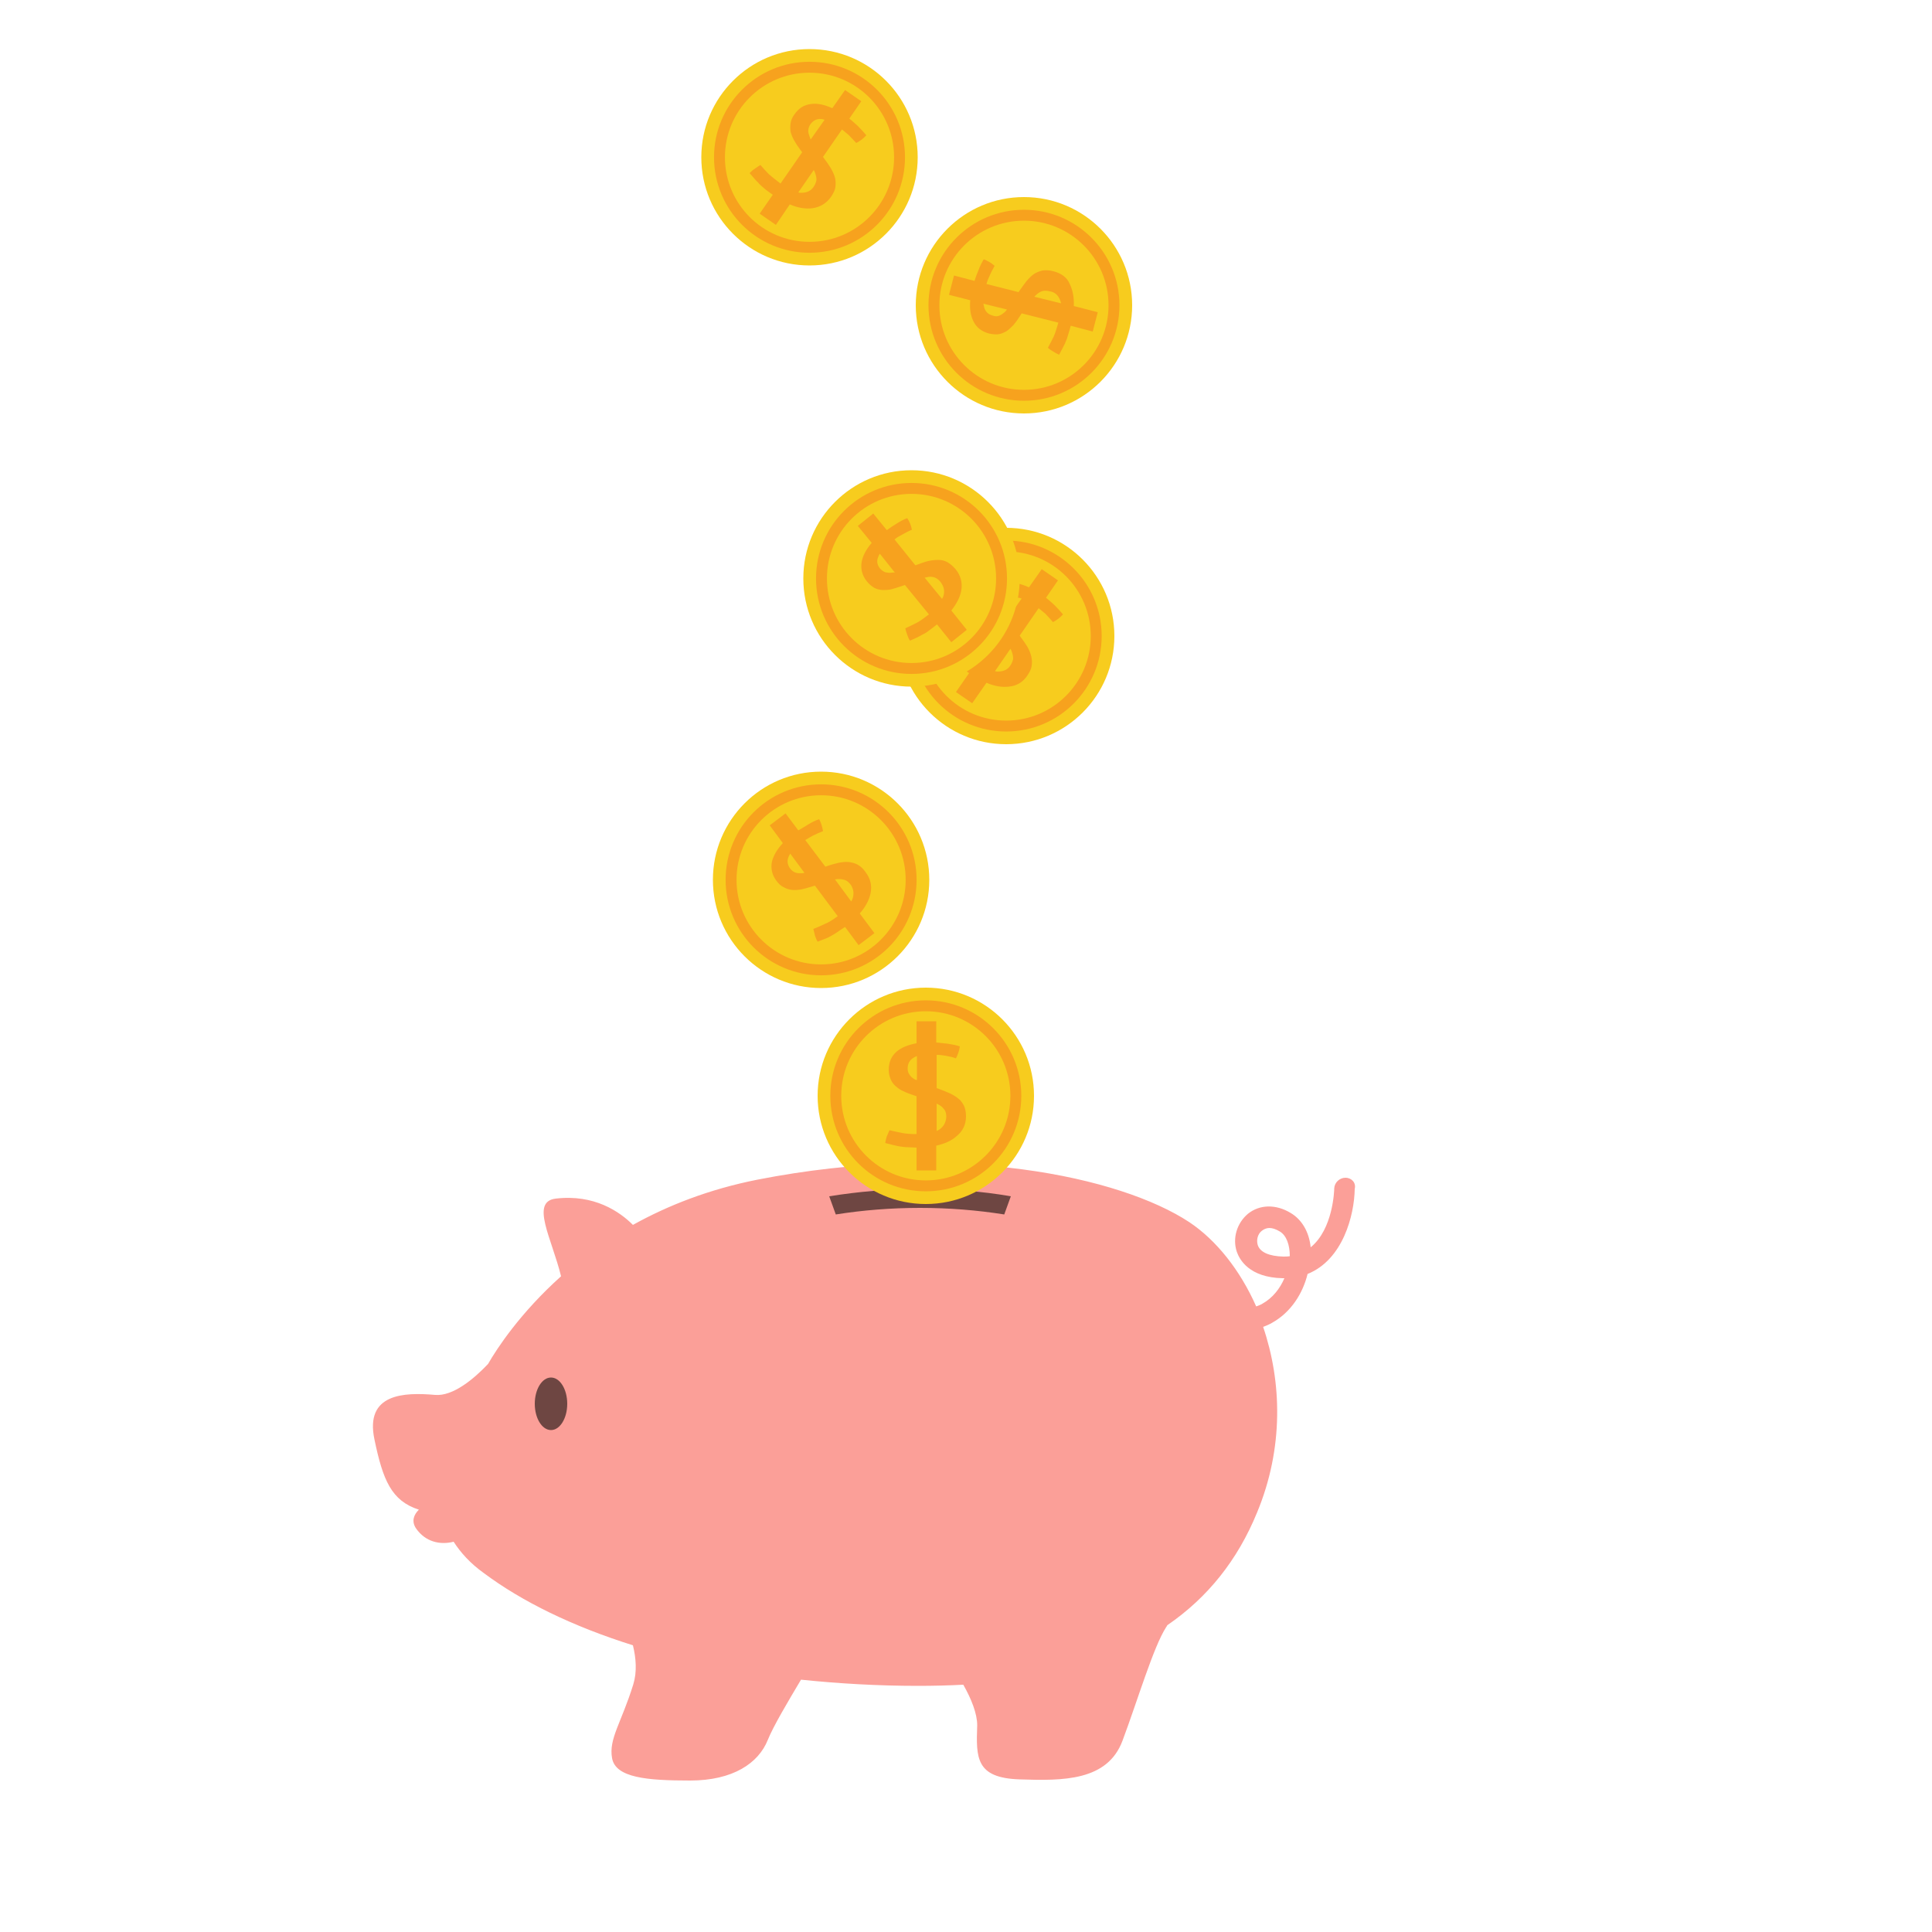 <?xml version="1.0" encoding="utf-8"?>
<!-- Generator: Adobe Illustrator 17.1.0, SVG Export Plug-In . SVG Version: 6.00 Build 0)  -->
<!DOCTYPE svg PUBLIC "-//W3C//DTD SVG 1.1//EN" "http://www.w3.org/Graphics/SVG/1.1/DTD/svg11.dtd">
<svg version="1.1" id="Camada_1" xmlns="http://www.w3.org/2000/svg" xmlns:xlink="http://www.w3.org/1999/xlink" x="0px" y="0px"
	 viewBox="0 0 500 500" enable-background="new 0 0 500 500" xml:space="preserve">
<g>
	<g>
		<g>
			<path fill="#FB9F98" d="M348.2,304.8c-1.5,0-2.8,1.2-2.9,2.7c0,0.6-0.3,10.6-6.1,15.3c-0.4-4-2.3-7.2-5.2-8.9
				c-3.8-2.3-8-2.2-11,0.2c-2.9,2.4-4.1,6.4-2.9,9.9c0.7,2,3.2,6.6,11.8,6.8c0.2,0,0.3,0,0.5,0c-1.1,2.6-3,5.1-5.7,6.6
				c-0.5,0.3-1,0.5-1.6,0.7c-4.2-9.5-10.4-17.2-17.3-21.8c-17.7-11.7-60.3-21.1-111.8-11c-12.6,2.5-23.2,6.7-32.2,11.7
				c-3.4-3.4-10-8-20-6.8c-6.6,0.8-1,10.3,1.4,20.1c-10.6,9.5-16.6,18.7-18.9,22.7c-3.7,3.9-9.1,8.4-13.7,8
				c-8-0.7-18.2-0.4-15.7,11.5c2.2,10.6,4.4,15.9,11.5,18.2c-1.3,1.3-2,3-0.7,4.9c2.4,3.4,6.1,4.3,9.7,3.4c1.8,2.8,4.3,5.6,7.8,8.1
				c9.9,7.4,23,13.8,38.6,18.7c0.8,3.3,1.1,6.8,0.1,10.1c-3.1,10-6.4,14.1-5.5,19.1c0.9,5.1,9.1,5.8,20.2,5.8
				c11.1,0,17.7-4.5,20.1-10.5c1.4-3.5,5.2-9.9,8.6-15.6c9.7,1,19.8,1.6,30.3,1.6c4,0,7.9-0.1,11.7-0.3c2.1,3.7,3.6,7.5,3.6,10.5
				c-0.3,8.4-0.4,13.6,10.9,14c11.4,0.4,22.8,0.4,26.7-10c3.9-10.4,8-24.3,11.3-29.4c0.1-0.1,0.2-0.3,0.3-0.5
				c10.5-7.2,18.2-16.9,23.2-29.1c7-16.8,6.4-34,1.6-48.1c0.8-0.3,1.5-0.6,2.2-1c5.1-2.8,8.1-7.8,9.3-12.7
				c9.2-3.7,12.1-15.3,12.2-22C351,306.1,349.8,304.8,348.2,304.8z M332.1,325.2c-3.6-0.1-6-1.1-6.6-3c-0.4-1.3,0-2.9,1.1-3.7
				c0.5-0.4,1.2-0.7,1.9-0.7c0.8,0,1.7,0.3,2.7,0.9c1.7,1,2.6,3.4,2.6,6.4C333.2,325.2,332.6,325.2,332.1,325.2z"/>
			<ellipse fill="#6E4642" cx="142.6" cy="363.3" rx="4.2" ry="6.8"/>
			<path fill="#6E4642" d="M238.1,312.6c7.5,0,14.9,0.6,21.8,1.7l1.7-4.7c-7.4-1.3-15.3-1.9-23.5-1.9s-16.1,0.7-23.5,1.9l1.7,4.7
				C223.2,313.2,230.6,312.6,238.1,312.6z"/>
		</g>
		<g>
			<circle fill="#F7CC1E" cx="239.6" cy="283.6" r="28"/>
			<circle fill="none" stroke="#F7A21E" stroke-width="2.824" stroke-miterlimit="10" cx="239.6" cy="283.6" r="23.3"/>
			<path fill="#F7A21E" d="M250,288.9c0-1.1-0.2-2-0.5-2.7c-0.4-0.7-0.8-1.4-1.5-1.9c-0.6-0.5-1.4-1-2.3-1.4c-0.9-0.4-1.9-0.8-3-1.2
				l-0.3-0.1V273c0.8,0,1.5,0.1,2.2,0.2c1.1,0.2,2,0.4,2.8,0.7c0.5-1,0.9-2.1,1-3.1c-0.9-0.3-1.9-0.5-3.2-0.7
				c-0.9-0.1-1.9-0.2-2.9-0.3v-5.5h-5.1v5.7c-2.2,0.4-3.9,1.1-5.1,2.1c-1.4,1.2-2.1,2.8-2.1,4.7c0,1,0.2,1.8,0.5,2.5
				s0.7,1.3,1.3,1.8s1.2,1,2,1.3c0.8,0.4,1.6,0.7,2.5,1l0.9,0.3v9.8c-1.5,0-2.8-0.1-3.8-0.3c-1.1-0.2-2.2-0.5-3.2-0.7
				c-0.2,0.5-0.5,1.1-0.7,1.6c-0.2,0.6-0.3,1.1-0.4,1.7c0.6,0.2,1.3,0.3,1.9,0.5c0.6,0.1,1.2,0.3,1.9,0.4s1.4,0.2,2.1,0.2
				c0.7,0,1.4,0.1,2.2,0.1v5.9h5.1v-6.4c2.2-0.5,4-1.3,5.3-2.5C249.2,292.7,250,291,250,288.9z M236.5,279.2
				c-0.5-0.3-0.9-0.7-1.2-1.2c-0.3-0.4-0.4-1-0.4-1.5c0-1.2,0.5-2.2,1.6-2.8c0.2-0.1,0.5-0.3,0.8-0.4v6.2
				C237,279.5,236.8,279.4,236.5,279.2z M243,292.4c-0.2,0.1-0.4,0.2-0.6,0.3v-7.1c0.3,0.2,0.6,0.3,0.9,0.5c0.5,0.3,0.9,0.8,1.2,1.2
				c0.3,0.5,0.4,1.1,0.4,1.8C244.8,290.5,244.2,291.6,243,292.4z"/>
		</g>
		<g>
			<circle fill="#F7CC1E" cx="212.5" cy="227.7" r="28"/>
			<circle fill="none" stroke="#F7A21E" stroke-width="2.824" stroke-miterlimit="10" cx="212.5" cy="227.7" r="23.3"/>
			<path fill="#F7A21E" d="M224,225.7c-0.6-0.9-1.3-1.5-2-1.9s-1.5-0.6-2.3-0.7c-0.8-0.1-1.7,0-2.7,0.2c-0.9,0.2-2,0.5-3.1,0.9
				l-0.3,0.1l-5.2-6.9c0.7-0.4,1.3-0.8,1.9-1.1c1-0.5,1.9-0.9,2.7-1.2c-0.2-1.1-0.5-2.2-1-3.1c-0.9,0.3-1.9,0.8-2.9,1.4
				c-0.8,0.5-1.6,1-2.5,1.5l-3.3-4.4l-4.1,3.1l3.4,4.6c-1.5,1.6-2.4,3.2-2.8,4.7c-0.4,1.8,0,3.5,1.1,5c0.6,0.8,1.2,1.4,1.9,1.7
				c0.7,0.4,1.4,0.6,2.1,0.7c0.8,0.1,1.6,0,2.4-0.1c0.8-0.2,1.7-0.4,2.6-0.7l1-0.3l5.9,7.9c-1.2,0.9-2.3,1.6-3.3,2
				c-1,0.5-2,0.9-3,1.3c0.1,0.6,0.3,1.1,0.4,1.7c0.2,0.6,0.4,1.1,0.7,1.6c0.6-0.2,1.2-0.5,1.8-0.7s1.2-0.5,1.7-0.8
				c0.6-0.3,1.2-0.7,1.8-1.1c0.5-0.4,1.2-0.8,1.8-1.2l3.5,4.7l4.1-3.1l-3.8-5.1c1.5-1.7,2.4-3.4,2.8-5.2
				C225.7,229.2,225.3,227.4,224,225.7z M207.5,226c-0.6,0-1.2,0-1.7-0.2s-0.9-0.5-1.3-1c-0.7-1-0.9-2-0.4-3.1
				c0.1-0.3,0.3-0.5,0.4-0.8l3.7,5C208,225.9,207.7,226,207.5,226z M220.6,232.7c-0.1,0.2-0.2,0.4-0.3,0.6l-4.2-5.7
				c0.4-0.1,0.7-0.1,1-0.1c0.6,0,1.2,0.1,1.7,0.3s0.9,0.6,1.4,1.2C220.9,230.1,221.1,231.3,220.6,232.7z"/>
		</g>
		<g>
			<circle fill="#F7CC1E" cx="260.4" cy="164.6" r="28"/>
			<circle fill="none" stroke="#F7A21E" stroke-width="2.824" stroke-miterlimit="10" cx="260.4" cy="164.6" r="23.3"/>
			<path fill="#F7A21E" d="M265.9,174.8c0.6-0.9,1-1.7,1.1-2.5s0.1-1.6-0.1-2.4c-0.2-0.8-0.5-1.6-1-2.5c-0.5-0.8-1.1-1.7-1.8-2.6
				l-0.2-0.3l4.9-7.1c0.6,0.5,1.2,1,1.7,1.4c0.8,0.8,1.4,1.5,2,2.2c1-0.5,1.9-1.2,2.6-2c-0.6-0.7-1.3-1.5-2.2-2.4
				c-0.7-0.6-1.4-1.3-2.2-1.9l3.1-4.5l-4.2-2.9l-3.3,4.7c-2-0.9-3.8-1.3-5.4-1.2c-1.9,0.2-3.3,1.1-4.4,2.6c-0.6,0.8-0.9,1.6-1.1,2.3
				c-0.1,0.7-0.1,1.5,0,2.2c0.2,0.7,0.5,1.5,0.9,2.2s0.9,1.5,1.5,2.3l0.6,0.8l-5.6,8.1c-1.2-0.9-2.2-1.7-3-2.4
				c-0.8-0.8-1.5-1.6-2.2-2.4c-0.5,0.3-1,0.6-1.5,1c-0.5,0.3-0.9,0.7-1.3,1.1c0.4,0.5,0.8,1,1.3,1.5c0.4,0.5,0.9,0.9,1.3,1.4
				c0.5,0.5,1,0.9,1.6,1.4c0.5,0.4,1.1,0.8,1.8,1.3l-3.4,4.9l4.2,2.9l3.7-5.3c2.1,0.9,4,1.2,5.8,1
				C263.1,177.5,264.7,176.6,265.9,174.8z M260.4,159.2c-0.2-0.6-0.4-1.1-0.3-1.6c0-0.5,0.2-1,0.5-1.5c0.7-1,1.7-1.5,2.9-1.4
				c0.3,0,0.6,0.1,0.9,0.2l-3.6,5.1C260.7,159.7,260.5,159.5,260.4,159.2z M258.2,173.8c-0.2,0-0.4,0-0.7-0.1l4-5.8
				c0.2,0.3,0.3,0.6,0.4,0.9c0.2,0.6,0.3,1.1,0.3,1.7c-0.1,0.5-0.3,1.1-0.7,1.7C260.8,173.3,259.7,173.8,258.2,173.8z"/>
		</g>
		<g>
			<circle fill="#F7CC1E" cx="235.9" cy="149.7" r="28"/>
			<circle fill="none" stroke="#F7A21E" stroke-width="2.824" stroke-miterlimit="10" cx="235.9" cy="149.7" r="23.3"/>
			<path fill="#F7A21E" d="M247.3,147.3c-0.7-0.8-1.4-1.4-2.1-1.8c-0.7-0.4-1.5-0.6-2.4-0.6c-0.8,0-1.7,0.1-2.6,0.3
				c-0.9,0.2-1.9,0.6-3,1l-0.3,0.1l-5.4-6.7c0.6-0.5,1.3-0.9,1.9-1.2c0.9-0.5,1.8-1,2.6-1.3c-0.2-1.1-0.6-2.1-1.2-3
				c-0.9,0.3-1.8,0.8-2.9,1.5c-0.8,0.5-1.6,1-2.4,1.6l-3.5-4.3l-4,3.2l3.6,4.4c-1.4,1.6-2.3,3.3-2.6,4.9c-0.3,1.8,0.1,3.5,1.3,5
				c0.6,0.8,1.3,1.3,1.9,1.7c0.7,0.4,1.4,0.5,2.1,0.6c0.8,0,1.6,0,2.4-0.2c0.8-0.2,1.7-0.5,2.6-0.8l0.9-0.3l6.2,7.6
				c-1.2,0.9-2.2,1.7-3.2,2.2s-2,1-2.9,1.4c0.1,0.6,0.3,1.1,0.5,1.7c0.2,0.6,0.4,1.1,0.7,1.5c0.6-0.3,1.2-0.5,1.8-0.8
				s1.1-0.6,1.7-0.9c0.6-0.3,1.2-0.7,1.8-1.2c0.5-0.4,1.1-0.8,1.7-1.3l3.7,4.6l4-3.2l-4-5c1.4-1.8,2.3-3.5,2.6-5.3
				C249.1,150.7,248.6,148.9,247.3,147.3z M230.8,148.2c-0.6,0.1-1.2,0-1.7-0.1c-0.5-0.2-0.9-0.5-1.3-0.9c-0.8-1-1-2-0.5-3.1
				c0.1-0.3,0.2-0.5,0.4-0.8l3.9,4.9C231.3,148.1,231.1,148.2,230.8,148.2z M244.1,154.4c-0.1,0.2-0.2,0.4-0.3,0.6l-4.5-5.5
				c0.3-0.1,0.7-0.1,1-0.2c0.6-0.1,1.2,0,1.7,0.2s1,0.6,1.4,1.1C244.3,151.8,244.6,153,244.1,154.4z"/>
		</g>
		<g>
			<circle fill="#F7CC1E" cx="209.5" cy="40.7" r="28"/>
			<circle fill="none" stroke="#F7A21E" stroke-width="2.824" stroke-miterlimit="10" cx="209.5" cy="40.7" r="23.3"/>
			<path fill="#F7A21E" d="M215.1,50.9c0.6-0.9,1-1.7,1.1-2.5s0.1-1.6-0.1-2.4c-0.2-0.8-0.6-1.6-1.1-2.5c-0.5-0.8-1.1-1.7-1.8-2.6
				l-0.2-0.3l4.9-7.1c0.6,0.5,1.2,1,1.7,1.4c0.8,0.8,1.4,1.5,2,2.1c1-0.5,1.9-1.2,2.6-2c-0.6-0.7-1.3-1.5-2.2-2.4
				c-0.7-0.6-1.4-1.3-2.2-1.9l3.1-4.5l-4.2-2.9l-3.3,4.7c-2-0.9-3.8-1.3-5.4-1.1c-1.9,0.2-3.3,1.1-4.4,2.7c-0.6,0.8-0.9,1.6-1,2.3
				s-0.1,1.5,0,2.2c0.2,0.7,0.5,1.5,0.9,2.2s0.9,1.5,1.5,2.3l0.6,0.8l-5.6,8.1c-1.2-0.9-2.2-1.7-3-2.4c-0.8-0.8-1.5-1.6-2.2-2.4
				c-0.5,0.3-1,0.6-1.5,1c-0.5,0.3-0.9,0.7-1.3,1.1c0.4,0.5,0.9,1,1.3,1.5c0.4,0.5,0.9,0.9,1.3,1.4c0.5,0.5,1,0.9,1.6,1.4
				c0.5,0.4,1.1,0.8,1.8,1.3l-3.4,4.9l4.2,2.9l3.6-5.3c2.1,0.9,4,1.2,5.8,1C212.3,53.6,213.9,52.6,215.1,50.9z M209.5,35.3
				c-0.2-0.6-0.4-1.1-0.3-1.6c0-0.5,0.2-1,0.5-1.5c0.7-1,1.7-1.5,2.8-1.4c0.3,0,0.6,0.1,0.9,0.2l-3.6,5.1
				C209.7,35.8,209.6,35.6,209.5,35.3z M207.3,49.9c-0.2,0-0.4,0-0.7-0.1l4-5.8c0.2,0.3,0.3,0.6,0.4,0.9c0.2,0.6,0.3,1.1,0.3,1.7
				c-0.1,0.5-0.3,1.1-0.7,1.7C209.9,49.4,208.8,49.9,207.3,49.9z"/>
		</g>
		<g>
			<circle fill="#F7CC1E" cx="265" cy="79" r="28"/>
			<circle fill="none" stroke="#F7A21E" stroke-width="2.824" stroke-miterlimit="10" cx="265" cy="79" r="23.3"/>
			<path fill="#F7A21E" d="M272.6,70.2c-1-0.3-2-0.3-2.8-0.2c-0.8,0.2-1.6,0.5-2.2,0.9c-0.7,0.5-1.3,1.1-1.9,1.8
				c-0.6,0.8-1.2,1.6-1.9,2.6l-0.2,0.3l-8.3-2.1c0.2-0.8,0.5-1.5,0.8-2.1c0.4-1,0.9-1.8,1.3-2.6c-0.9-0.8-1.8-1.3-2.8-1.7
				c-0.5,0.8-1,1.8-1.4,2.9c-0.4,0.9-0.7,1.8-1,2.7l-5.3-1.4l-1.3,5l5.5,1.4c-0.2,2.2,0.1,4,0.8,5.4c0.8,1.7,2.2,2.7,4,3.2
				c0.9,0.2,1.8,0.3,2.5,0.2c0.7-0.1,1.4-0.4,2.1-0.8c0.6-0.4,1.2-1,1.8-1.6c0.5-0.6,1.1-1.4,1.6-2.2l0.5-0.8l9.5,2.4
				c-0.4,1.4-0.8,2.7-1.2,3.6c-0.5,1-1,2-1.5,2.9c0.4,0.4,0.9,0.7,1.4,1s1,0.6,1.5,0.8c0.3-0.6,0.6-1.1,0.9-1.7s0.6-1.1,0.8-1.7
				c0.3-0.6,0.5-1.3,0.7-2c0.2-0.6,0.4-1.3,0.6-2.1l5.7,1.5l1.3-5l-6.2-1.6c0.1-2.3-0.3-4.2-1.1-5.8
				C276.2,71.9,274.7,70.7,272.6,70.2z M260,80.8c-0.5,0.4-0.9,0.7-1.4,0.9c-0.5,0.2-1,0.2-1.6,0c-1.2-0.3-2-1-2.3-2.2
				c-0.1-0.3-0.1-0.6-0.2-0.9l6.1,1.5C260.4,80.4,260.2,80.6,260,80.8z M274.4,77.8c0.1,0.2,0.1,0.4,0.2,0.7l-6.9-1.7
				c0.2-0.3,0.5-0.5,0.7-0.7c0.5-0.4,1-0.7,1.5-0.8c0.5-0.1,1.1-0.1,1.8,0.1C273,75.6,273.9,76.4,274.4,77.8z"/>
		</g>
	</g>
</g>
</svg>
